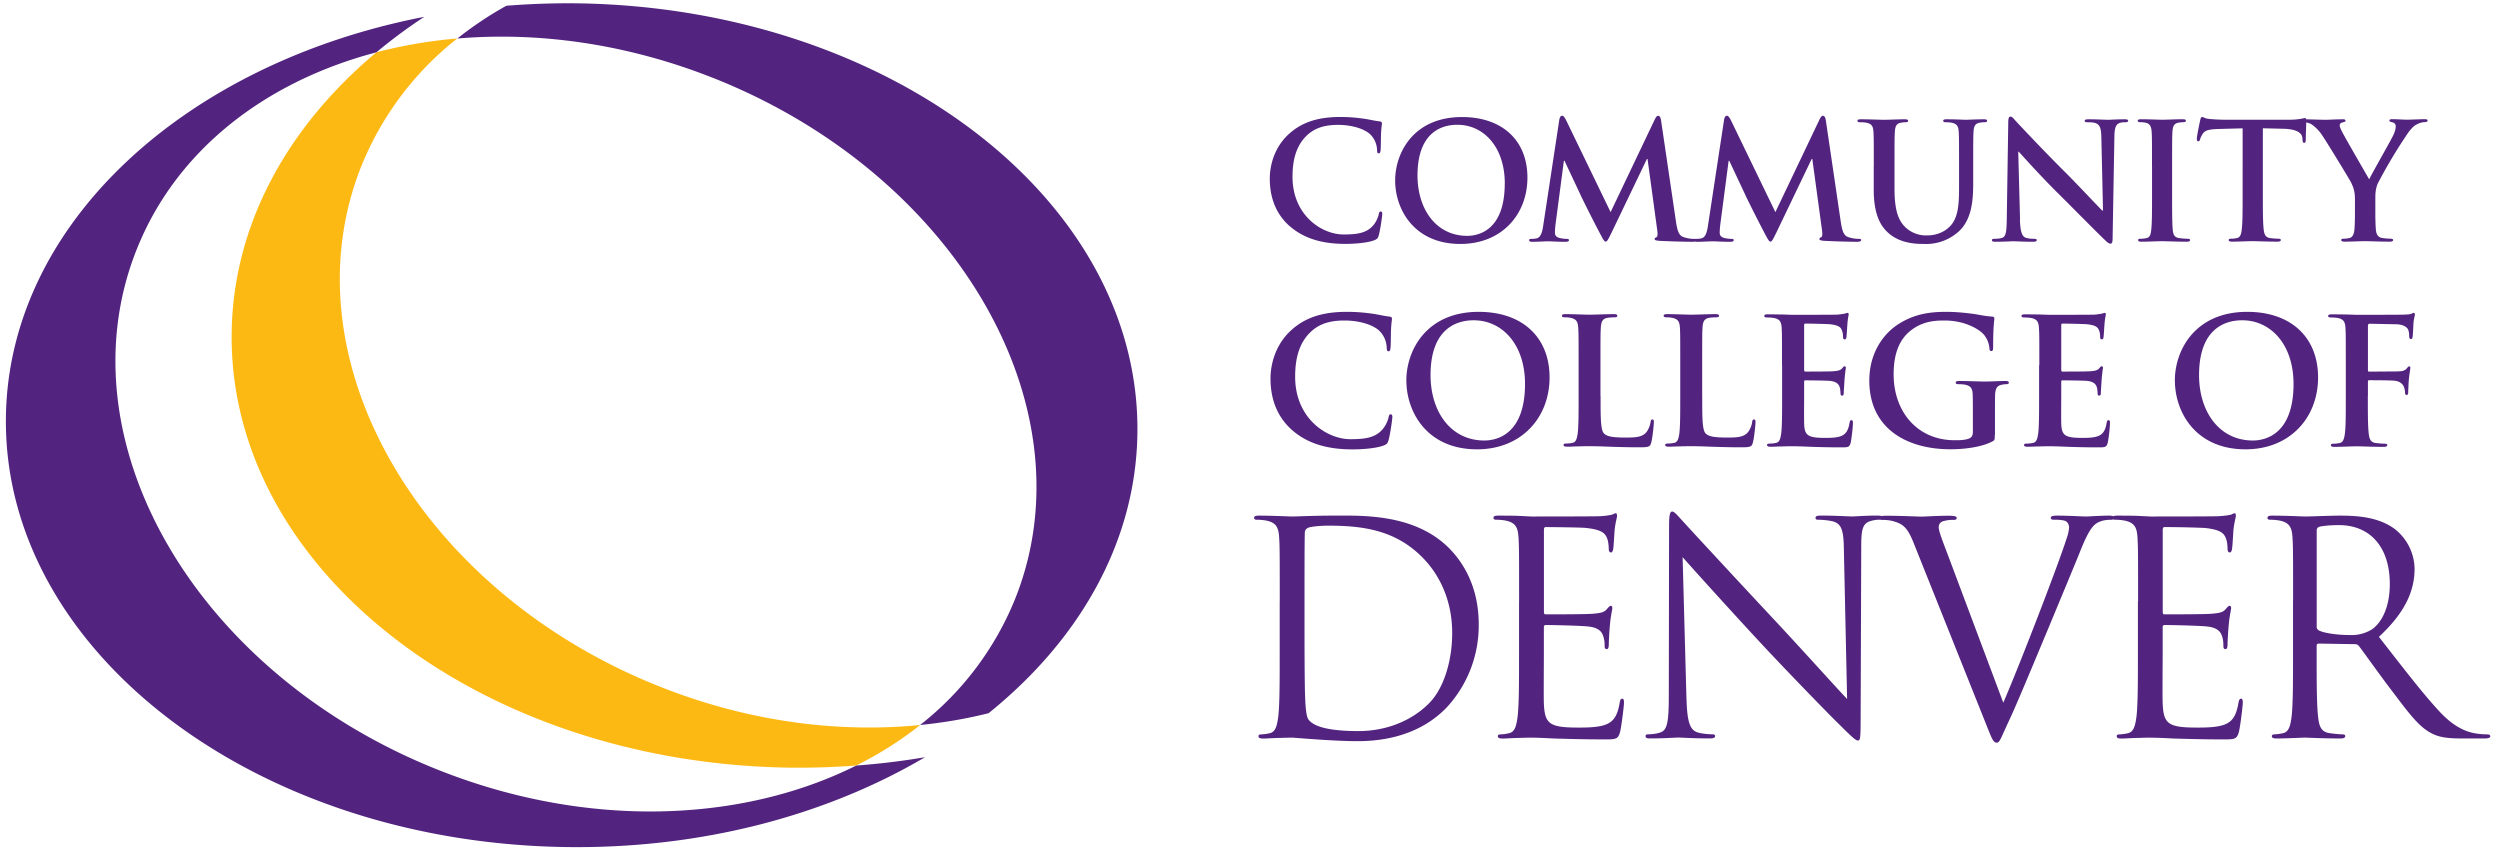 <svg xmlns="http://www.w3.org/2000/svg" viewBox="0 0 456.24 155.85"><path fill="#fdb913" d="M120.55 125.36c-44.04-17.43-68.51-59.91-54.66-94.9A56.47 56.47 0 0 1 83.46 7.02 88.16 88.16 0 0 0 68.7 9.54C52.56 23.02 42.59 40.86 42.28 60.57c-.67 43.03 44.83 78.63 101.63 79.52 4.18.06 8.3-.08 12.36-.39 4.2-2.1 8.11-4.57 11.66-7.39-15.02 1.49-31.38-.62-47.37-6.95Z"/><path fill="#52247f" d="M429.77 36.46c0-1.6-.29-2.25-.68-3.1-.21-.47-4.17-6.97-5.2-8.51a7.38 7.38 0 0 0-2.04-2.16 3 3 0 0 0-1.24-.38c-.24 0-.44-.06-.44-.27 0-.18.21-.27.56-.27.53 0 2.75.09 3.72.09.62 0 1.83-.09 3.16-.09.29 0 .44.09.44.27 0 .18-.21.21-.65.33a.53.53 0 0 0-.41.53c0 .23.15.59.36 1 .41.89 4.55 8.01 5.02 8.83.29-.71 4.02-7.21 4.43-8.13.3-.65.41-1.15.41-1.54 0-.3-.12-.62-.62-.74-.27-.06-.53-.12-.53-.3 0-.21.15-.27.5-.27.98 0 1.92.09 2.78.09.65 0 2.6-.09 3.16-.09.33 0 .53.06.53.24 0 .21-.24.3-.56.3-.3 0-.86.12-1.3.35-.62.29-.95.65-1.6 1.45a92.76 92.76 0 0 0-5.64 9.4c-.44 1.06-.44 1.98-.44 2.95v2.42c0 .47 0 1.71.09 2.95.06.86.32 1.51 1.21 1.63.41.06 1.06.12 1.48.12.33 0 .47.09.47.24 0 .21-.24.3-.62.3-1.86 0-3.72-.09-4.52-.09-.74 0-2.6.09-3.69.09-.41 0-.65-.06-.65-.3 0-.15.15-.24.47-.24.41 0 .77-.06 1.03-.12.59-.12.86-.77.92-1.63.09-1.24.09-2.48.09-2.95v-2.42ZM235.83 78.51c-3.14-2.75-3.97-6.33-3.97-9.44 0-2.18.67-5.95 3.74-8.77 2.3-2.11 5.34-3.39 10.11-3.39 1.98 0 3.17.13 4.64.32 1.22.16 2.24.45 3.2.54.35.03.48.19.48.38 0 .26-.1.64-.16 1.76-.06 1.06-.03 2.82-.1 3.46-.03.48-.1.74-.38.74-.26 0-.32-.26-.32-.7a4.55 4.55 0 0 0-1.25-2.94c-1.06-1.12-3.55-1.98-6.5-1.98-2.78 0-4.61.7-6.01 1.98-2.34 2.14-2.95 5.18-2.95 8.29 0 7.62 5.79 11.39 10.08 11.39 2.85 0 4.58-.32 5.86-1.79.54-.61.96-1.54 1.09-2.11.1-.51.16-.64.42-.64.22 0 .29.22.29.48 0 .39-.39 3.17-.7 4.26-.16.54-.29.7-.83.93-1.28.51-3.71.73-5.76.73-4.38 0-8.06-.96-10.97-3.49zm20.82-9.06c0-5.47 3.62-12.54 13.21-12.54 7.97 0 12.93 4.64 12.93 11.97 0 7.33-5.12 13.12-13.24 13.12-9.18 0-12.89-6.88-12.89-12.54zm21.66.61c0-7.17-4.13-11.61-9.37-11.61-3.68 0-7.87 2.05-7.87 10.01 0 6.66 3.68 11.93 9.82 11.93 2.24 0 7.42-1.09 7.42-10.33zm13.79 2.21c0 4.1 0 6.3.67 6.88.54.48 1.37.7 3.87.7 1.7 0 2.95-.03 3.75-.9.38-.42.77-1.31.83-1.92.03-.29.1-.48.35-.48.22 0 .25.16.25.54 0 .35-.22 2.75-.48 3.68-.19.7-.35.86-2.02.86-2.3 0-3.97-.06-5.41-.1-1.44-.06-2.59-.1-3.9-.1-.35 0-1.06 0-1.82.03-.74 0-1.57.06-2.21.06-.42 0-.64-.1-.64-.32 0-.16.13-.26.51-.26.48 0 .86-.06 1.15-.13.64-.13.8-.83.93-1.76.16-1.34.16-3.87.16-6.81v-5.63c0-4.86 0-5.76-.07-6.78-.06-1.09-.32-1.6-1.37-1.82a4.9 4.9 0 0 0-1.05-.1c-.35 0-.55-.06-.55-.29 0-.23.22-.29.7-.29 1.5 0 3.52.1 4.38.1.77 0 3.1-.1 4.35-.1.45 0 .67.06.67.29 0 .23-.19.29-.58.29-.35 0-.87.03-1.25.1-.86.16-1.12.7-1.18 1.82-.06 1.02-.06 1.92-.06 6.78v5.63zm18.55 0c0 4.1 0 6.3.67 6.88.54.48 1.38.7 3.87.7 1.7 0 2.94-.03 3.74-.9.39-.42.77-1.31.83-1.92.03-.29.1-.48.35-.48.22 0 .26.16.26.54 0 .35-.22 2.75-.48 3.68-.19.7-.35.86-2.02.86-2.3 0-3.97-.06-5.41-.1-1.44-.06-2.59-.1-3.9-.1-.35 0-1.05 0-1.82.03-.74 0-1.57.06-2.21.06-.41 0-.64-.1-.64-.32 0-.16.13-.26.51-.26.48 0 .86-.06 1.15-.13.64-.13.8-.83.93-1.76.16-1.34.16-3.87.16-6.81v-5.63c0-4.86 0-5.76-.06-6.78-.06-1.09-.32-1.6-1.37-1.82a5 5 0 0 0-1.06-.1c-.35 0-.54-.06-.54-.29 0-.23.22-.29.7-.29 1.5 0 3.52.1 4.38.1.77 0 3.1-.1 4.35-.1.45 0 .67.06.67.29 0 .23-.19.29-.58.29-.35 0-.86.03-1.25.1-.86.16-1.12.7-1.18 1.82-.06 1.02-.06 1.92-.06 6.78v5.63zm14.56-5.63c0-4.86 0-5.76-.06-6.78-.06-1.09-.32-1.6-1.37-1.82-.26-.06-.8-.1-1.25-.1-.35 0-.55-.06-.55-.29 0-.23.22-.29.7-.29.87 0 1.79.03 2.59.03.83.03 1.57.06 2.02.06 1.02 0 7.39 0 8-.03.61-.06 1.12-.13 1.38-.19.16-.03.35-.13.51-.13.16 0 .19.13.19.29 0 .22-.16.61-.25 2.08-.03.32-.1 1.73-.16 2.11-.03.16-.1.35-.32.35s-.29-.16-.29-.45c0-.22-.03-.77-.19-1.15-.22-.58-.54-.96-2.14-1.15-.55-.06-3.9-.13-4.55-.13-.16 0-.22.1-.22.32v8.09c0 .22.03.35.22.35.7 0 4.38 0 5.12-.06.77-.06 1.25-.16 1.54-.48.22-.26.35-.42.51-.42.13 0 .22.06.22.26s-.13.7-.25 2.34c-.03.64-.13 1.92-.13 2.14 0 .26 0 .61-.29.61-.22 0-.29-.13-.29-.29-.03-.32-.03-.74-.13-1.15-.16-.64-.61-1.12-1.79-1.25-.61-.06-3.77-.1-4.54-.1-.16 0-.19.13-.19.32v2.53c0 1.09-.03 4.03 0 4.96.06 2.21.58 2.69 3.84 2.69.83 0 2.18 0 3.01-.38.83-.38 1.22-1.06 1.44-2.37.06-.35.13-.48.35-.48.26 0 .26.26.26.58 0 .73-.26 2.91-.41 3.55-.22.83-.51.83-1.73.83-2.4 0-4.16-.06-5.53-.1-1.38-.06-2.37-.1-3.33-.1-.35 0-1.06 0-1.82.03-.74 0-1.57.06-2.21.06-.42 0-.64-.1-.64-.32 0-.16.13-.26.51-.26.48 0 .86-.06 1.15-.13.64-.13.8-.83.93-1.76.16-1.34.16-3.87.16-6.81v-5.63zm38.83 12.76c0 .86-.03.93-.41 1.15-2.08 1.09-5.21 1.44-7.71 1.44-7.84 0-14.78-3.71-14.78-12.54 0-5.12 2.65-8.7 5.57-10.46 3.07-1.86 5.92-2.08 8.61-2.08 2.21 0 5.02.38 5.66.51.67.13 1.79.32 2.53.35.38.03.45.16.45.38 0 .35-.22 1.25-.22 5.25 0 .51-.1.67-.35.67-.22 0-.29-.16-.32-.42a4.48 4.48 0 0 0-1.09-2.66c-.96-1.02-3.52-2.5-7.13-2.5-1.76 0-4.1.13-6.33 1.98-1.79 1.5-2.94 3.9-2.94 7.84 0 6.88 4.38 12.03 11.13 12.03.83 0 1.95 0 2.72-.35.48-.22.61-.64.61-1.18V75.8c0-1.6 0-2.82-.03-3.77-.03-1.09-.32-1.6-1.37-1.82-.26-.06-.8-.1-1.25-.1-.29 0-.48-.06-.48-.26 0-.26.22-.32.67-.32 1.67 0 3.68.1 4.64.1.96 0 2.69-.1 3.74-.1.41 0 .64.06.64.32 0 .19-.19.26-.42.26-.25 0-.48.03-.86.1-.86.16-1.18.7-1.22 1.82-.03.96-.03 2.24-.03 3.84v3.52zm8.13-12.76c0-4.86 0-5.76-.07-6.78-.06-1.09-.32-1.6-1.38-1.82-.25-.06-.8-.1-1.25-.1-.35 0-.55-.06-.55-.29 0-.23.22-.29.7-.29l2.59.03c.83.03 1.57.06 2.02.06 1.02 0 7.39 0 8-.03.61-.06 1.12-.13 1.37-.19.16-.03.35-.13.51-.13.16 0 .19.13.19.29 0 .22-.16.61-.26 2.08-.03.32-.1 1.73-.16 2.11-.03.16-.1.35-.32.35s-.29-.16-.29-.45c0-.22-.03-.77-.19-1.15-.22-.58-.54-.96-2.14-1.15-.55-.06-3.9-.13-4.55-.13-.16 0-.22.1-.22.32v8.09c0 .22.03.35.22.35.7 0 4.38 0 5.12-.06.77-.06 1.25-.16 1.54-.48.22-.26.35-.42.51-.42.13 0 .22.06.22.26s-.13.7-.25 2.34c-.03.64-.13 1.92-.13 2.14 0 .26 0 .61-.29.61-.22 0-.29-.13-.29-.29-.03-.32-.03-.74-.13-1.15-.16-.64-.61-1.12-1.79-1.25-.61-.06-3.77-.1-4.54-.1-.16 0-.19.13-.19.32v2.53c0 1.09-.03 4.03 0 4.96.07 2.21.58 2.69 3.84 2.69.83 0 2.17 0 3.01-.38.83-.38 1.22-1.06 1.44-2.37.06-.35.13-.48.35-.48.25 0 .25.26.25.58 0 .73-.25 2.91-.41 3.55-.22.83-.51.83-1.73.83-2.4 0-4.16-.06-5.54-.1-1.37-.06-2.37-.1-3.33-.1-.35 0-1.06 0-1.82.03-.74 0-1.57.06-2.21.06-.42 0-.64-.1-.64-.32 0-.16.13-.26.51-.26.48 0 .86-.06 1.15-.13.64-.13.8-.83.93-1.76.16-1.34.16-3.87.16-6.81v-5.63zm24.73 2.81c0-5.47 3.62-12.54 13.21-12.54 7.97 0 12.93 4.64 12.93 11.97 0 7.33-5.12 13.12-13.24 13.12-9.18 0-12.89-6.88-12.89-12.54zm21.66.61c0-7.17-4.13-11.61-9.37-11.61-3.68 0-7.87 2.05-7.87 10.01 0 6.66 3.68 11.93 9.82 11.93 2.24 0 7.42-1.09 7.42-10.33zm13.56 2.21c0 3.07 0 5.47.16 6.81.1.93.29 1.63 1.25 1.76.45.06 1.15.13 1.6.13.42 0 .54.1.54.26 0 .22-.22.32-.7.32-2.01 0-4.03-.1-4.86-.1-.83 0-2.85.1-4.06.1-.45 0-.67-.06-.67-.32 0-.16.13-.26.48-.26.48 0 .86-.06 1.15-.13.64-.13.8-.83.93-1.76.16-1.34.16-3.74.16-6.81v-5.63c0-4.86 0-5.76-.06-6.78-.06-1.09-.32-1.6-1.37-1.82-.26-.06-.8-.1-1.25-.1-.32 0-.54-.06-.54-.26 0-.26.25-.32.74-.32l2.59.03c.83.03 1.57.06 2.01.06 1.22 0 7.71 0 8.45-.03.61-.03.99-.03 1.31-.13.19-.06.35-.19.51-.19.13 0 .22.13.22.29 0 .22-.16.61-.25 1.44-.03.32-.1 2.21-.16 2.59-.03.26-.1.45-.32.45s-.29-.16-.32-.51c0-.26 0-.77-.19-1.22-.22-.45-.9-.93-2.11-.96l-4.93-.1c-.19 0-.29.1-.29.45v8c0 .19.03.29.22.29l4.1-.03c.54 0 .99 0 1.44-.03.61-.03 1.06-.16 1.38-.58.16-.19.22-.32.41-.32.13 0 .19.1.19.29 0 .19-.16.99-.26 1.98-.06.64-.13 2.11-.13 2.34 0 .29 0 .61-.32.61-.19 0-.26-.22-.26-.45s-.06-.61-.19-.99c-.16-.45-.64-1.02-1.63-1.15-.8-.1-4.19-.1-4.73-.1-.16 0-.22.06-.22.29v2.59zm-41.93 37.43c0-8.39 0-9.9-.11-11.62-.11-1.83-.54-2.69-2.32-3.07a9.81 9.81 0 0 0-1.83-.16c-.21 0-.43-.11-.43-.32 0-.32.27-.43.86-.43 1.24 0 2.69 0 3.87.05l2.21.11c.38 0 11.08 0 12.32-.05 1.02-.05 1.88-.16 2.31-.27.27-.05.48-.27.75-.27.16 0 .21.21.21.48 0 .38-.27 1.02-.43 2.53-.05.54-.16 2.9-.27 3.55-.05.27-.16.59-.38.59-.32 0-.43-.27-.43-.7 0-.38-.05-1.29-.32-1.94-.38-.86-.91-1.51-3.82-1.83a176 176 0 0 0-7.37-.16c-.22 0-.32.16-.32.54v14.85c0 .38.05.54.32.54.7 0 7.32 0 8.55-.11 1.29-.11 2.04-.21 2.53-.75.38-.43.59-.7.81-.7.16 0 .27.11.27.43s-.27 1.24-.43 3.01a59.97 59.97 0 0 0-.22 3.44c0 .43 0 1.02-.38 1.02-.27 0-.38-.22-.38-.48 0-.54 0-1.08-.21-1.77-.22-.75-.7-1.67-2.8-1.88-1.45-.16-6.78-.27-7.69-.27-.27 0-.38.16-.38.38v4.73c0 1.83-.06 8.07 0 9.2.16 3.71.97 4.41 6.24 4.41 1.4 0 3.76 0 5.16-.59 1.4-.59 2.04-1.67 2.42-3.87.11-.59.22-.81.48-.81.32 0 .32.43.32.81 0 .43-.43 4.09-.7 5.22-.38 1.4-.81 1.4-2.9 1.4-4.03 0-6.99-.11-9.09-.16a91.9 91.9 0 0 0-4.19-.16c-.11 0-1.02 0-2.15.05-1.08 0-2.31.11-3.12.11-.59 0-.86-.11-.86-.43 0-.16.11-.32.43-.32a8.1 8.1 0 0 0 1.61-.22c1.07-.22 1.34-1.4 1.56-2.96.27-2.26.27-6.51.27-11.67v-9.47zm28.29 0c0-8.39 0-9.9-.11-11.62-.11-1.83-.54-2.69-2.31-3.07a9.9 9.9 0 0 0-1.83-.16c-.21 0-.43-.11-.43-.32 0-.32.27-.43.86-.43 2.42 0 5.81.16 6.08.16.59 0 4.68-.16 6.35-.16 3.39 0 6.99.32 9.85 2.37a9.4 9.4 0 0 1 3.71 7.32c0 3.98-1.67 7.96-6.51 12.43 4.41 5.65 8.07 10.44 11.19 13.77 2.9 3.07 5.22 3.66 6.56 3.87 1.02.16 1.77.16 2.1.16.27 0 .48.16.48.32 0 .32-.32.43-1.29.43h-3.82c-3.01 0-4.36-.27-5.76-1.02-2.31-1.24-4.2-3.87-7.26-7.91-2.26-2.96-4.79-6.57-5.86-7.96-.22-.22-.38-.32-.7-.32l-6.62-.11c-.27 0-.38.16-.38.43v1.29c0 5.16 0 9.41.27 11.67.16 1.56.48 2.74 2.1 2.96.75.11 1.94.22 2.42.22.32 0 .43.16.43.32 0 .27-.27.43-.86.43-2.96 0-6.35-.16-6.62-.16-.06 0-3.44.16-5.06.16-.59 0-.86-.11-.86-.43 0-.16.11-.32.43-.32a8.1 8.1 0 0 0 1.61-.22c1.08-.22 1.35-1.4 1.56-2.96.27-2.26.27-6.51.27-11.67v-9.47zm4.3 4.68c0 .27.11.48.38.65.81.48 3.28.86 5.65.86a7 7 0 0 0 4.04-1.02c1.88-1.29 3.28-4.2 3.28-8.28 0-6.72-3.55-10.76-9.31-10.76-1.61 0-3.07.16-3.6.32a.65.65 0 0 0-.43.65v17.59zM235.39 41.3c-2.9-2.54-3.66-5.85-3.66-8.72 0-2.01.62-5.5 3.46-8.1 2.13-1.95 4.93-3.13 9.34-3.13 1.83 0 2.92.12 4.28.3 1.12.15 2.07.41 2.95.5.33.03.44.18.44.35 0 .24-.09.59-.15 1.62-.06.98-.03 2.6-.09 3.19-.03.44-.09.68-.36.68-.24 0-.29-.24-.29-.65a4.21 4.21 0 0 0-1.15-2.72c-.98-1.03-3.28-1.83-6-1.83-2.57 0-4.26.65-5.56 1.83-2.16 1.98-2.72 4.79-2.72 7.65 0 7.03 5.35 10.52 9.31 10.52 2.63 0 4.22-.29 5.41-1.65.5-.56.88-1.42 1-1.95.09-.47.15-.59.39-.59.21 0 .27.21.27.44 0 .35-.36 2.93-.65 3.93-.15.5-.27.65-.77.86-1.18.47-3.43.68-5.32.68-4.05 0-7.45-.89-10.13-3.22zm19.22-8.36c0-5.05 3.34-11.58 12.2-11.58 7.36 0 11.94 4.28 11.94 11.05 0 6.77-4.73 12.11-12.23 12.11-8.48 0-11.91-6.35-11.91-11.58zm20.01.56c0-6.62-3.81-10.73-8.66-10.73-3.4 0-7.27 1.89-7.27 9.25 0 6.15 3.4 11.02 9.07 11.02 2.07 0 6.85-1 6.85-9.54zm9.94-11.61c.09-.5.27-.77.5-.77.23 0 .41.15.8.92l8.07 16.67 8.04-16.87c.24-.47.39-.71.65-.71s.44.29.53.92l2.69 18.26c.27 1.86.56 2.72 1.45 2.98.86.27 1.45.3 1.83.3.27 0 .47.03.47.21 0 .24-.35.33-.77.33a156 156 0 0 1-6-.18c-.68-.06-.86-.15-.86-.33 0-.15.12-.24.33-.33.18-.06.27-.44.15-1.27l-1.77-13h-.12l-6.44 13.42c-.68 1.39-.83 1.65-1.09 1.65-.26 0-.56-.59-1.03-1.48a258.6 258.6 0 0 1-3.4-6.71c-.27-.62-2.04-4.34-3.07-6.56h-.12l-1.54 11.76c-.06.53-.09.92-.09 1.39 0 .56.38.83.88.95.53.12.95.15 1.24.15.24 0 .44.06.44.21 0 .27-.27.33-.71.33-1.24 0-2.57-.09-3.1-.09-.56 0-1.98.09-2.93.09-.3 0-.53-.06-.53-.33 0-.15.18-.21.47-.21.24 0 .44 0 .89-.09.83-.18 1.06-1.33 1.21-2.33l2.93-19.27ZM130.09 14.2c44.31 17.53 69.04 60.01 55.24 94.91a55.74 55.74 0 0 1-17.42 23.2c4.3-.43 8.48-1.14 12.51-2.16 16.59-13.37 26.84-31.2 27.15-50.94.67-42.52-45.01-77.71-102.04-78.6-4.44-.06-8.82.1-13.12.44a65.78 65.78 0 0 0-8.95 5.98c14.83-1.26 30.9.95 46.64 7.18zm103.46 95.5c0-8.39 0-9.9-.11-11.62-.11-1.83-.54-2.69-2.31-3.07a9.9 9.9 0 0 0-1.83-.16c-.21 0-.43-.11-.43-.32 0-.32.27-.43.86-.43 2.42 0 5.81.16 6.08.16.65 0 4.03-.16 7.26-.16 5.32 0 15.17-.48 21.57 6.13 2.69 2.8 5.22 7.26 5.22 13.67a22 22 0 0 1-5.81 15.17c-2.31 2.42-7.15 6.19-16.3 6.19-2.31 0-5.16-.16-7.48-.32-2.37-.16-4.2-.32-4.47-.32-.11 0-1.02 0-2.15.05-1.08 0-2.32.11-3.12.11-.59 0-.86-.11-.86-.43 0-.16.11-.32.43-.32a8.1 8.1 0 0 0 1.61-.22c1.08-.22 1.34-1.4 1.56-2.96.27-2.26.27-6.51.27-11.67v-9.47zm4.52 5.81c0 5.7.05 10.65.11 11.67.05 1.35.16 3.5.59 4.09.7 1.02 2.8 2.15 9.15 2.15 5 0 9.63-1.83 12.8-5 2.8-2.74 4.3-7.91 4.3-12.86 0-6.83-2.96-11.24-5.16-13.55-5.06-5.33-11.19-6.08-17.59-6.08-1.08 0-3.07.16-3.5.38-.48.21-.65.48-.65 1.07-.05 1.83-.05 7.32-.05 11.46zm39.16-5.81c0-8.39 0-9.9-.11-11.62-.11-1.83-.54-2.69-2.31-3.07a9.9 9.9 0 0 0-1.83-.16c-.22 0-.43-.11-.43-.32 0-.32.27-.43.86-.43 1.24 0 2.69 0 3.87.05l2.21.11c.38 0 11.08 0 12.32-.05a13.9 13.9 0 0 0 2.32-.27c.27-.05.48-.27.75-.27.16 0 .22.21.22.48 0 .38-.27 1.02-.43 2.53-.06.54-.16 2.9-.27 3.55-.06.27-.16.59-.38.59-.32 0-.43-.27-.43-.7 0-.38-.06-1.29-.32-1.94-.38-.86-.92-1.51-3.82-1.83-.91-.11-6.78-.16-7.37-.16-.22 0-.32.16-.32.54v14.85c0 .38.06.54.32.54.7 0 7.32 0 8.55-.11 1.29-.11 2.05-.21 2.53-.75.38-.43.59-.7.81-.7.16 0 .27.11.27.43s-.27 1.24-.43 3.01a58.08 58.08 0 0 0-.21 3.44c0 .43 0 1.02-.38 1.02-.27 0-.38-.22-.38-.48 0-.54 0-1.08-.22-1.77-.21-.75-.7-1.67-2.8-1.88-1.45-.16-6.78-.27-7.69-.27-.27 0-.38.16-.38.38v4.73c0 1.83-.05 8.07 0 9.2.16 3.71.97 4.41 6.24 4.41 1.4 0 3.77 0 5.16-.59 1.4-.59 2.05-1.67 2.42-3.87.11-.59.21-.81.48-.81.32 0 .32.43.32.81 0 .43-.43 4.09-.7 5.22-.38 1.4-.81 1.4-2.9 1.4-4.03 0-6.99-.11-9.09-.16-2.1-.11-3.39-.16-4.2-.16-.11 0-1.02 0-2.15.05-1.07 0-2.31.11-3.12.11-.59 0-.86-.11-.86-.43 0-.16.11-.32.43-.32a8.1 8.1 0 0 0 1.61-.22c1.08-.22 1.35-1.4 1.56-2.96.27-2.26.27-6.51.27-11.67v-9.47zm30.55 17.75c.11 4.41.65 5.81 2.1 6.24 1.02.27 2.21.32 2.69.32.27 0 .43.11.43.32 0 .32-.32.43-.97.43-3.07 0-5.22-.16-5.7-.16-.48 0-2.74.16-5.16.16-.54 0-.86-.05-.86-.43 0-.22.16-.32.43-.32.43 0 1.4-.05 2.2-.32 1.35-.38 1.61-1.94 1.61-6.83l.05-30.82c0-2.1.16-2.69.59-2.69.43 0 1.35 1.18 1.88 1.72.81.91 8.82 9.58 17.11 18.45 5.32 5.7 11.19 12.26 12.91 14.04l-.59-27.33c-.05-3.5-.43-4.68-2.1-5.11a14 14 0 0 0-2.64-.27c-.38 0-.43-.16-.43-.38 0-.32.43-.38 1.08-.38 2.42 0 5 .16 5.59.16.59 0 2.37-.16 4.57-.16.59 0 .97.05.97.38 0 .22-.21.38-.59.38-.27 0-.65 0-1.29.16-1.77.38-1.99 1.56-1.99 4.79l-.11 31.52c0 3.55-.11 3.82-.48 3.82-.43 0-1.08-.59-3.93-3.44-.59-.54-8.34-8.45-14.04-14.58-6.24-6.73-12.32-13.5-14.04-15.44l.7 25.77zM80.12 140.56c-44.3-17.53-69.03-60.01-55.23-94.9 7.21-18.25 23.54-30.78 43.8-36.11a96 96 0 0 1 8.74-6.48C33.91 11.51 1.64 40.72 1.08 75.98c-.66 42.52 45.02 77.72 102.04 78.6 24.84.39 47.72-5.79 65.7-16.4-4.09.71-8.29 1.21-12.56 1.53-20.93 10.45-49.05 11.57-76.14.85zM314.63 21.89c.09-.5.27-.77.5-.77.23 0 .41.15.8.92L324 38.71l8.04-16.87c.24-.47.39-.71.65-.71s.44.29.53.92l2.69 18.26c.27 1.86.56 2.72 1.45 2.98.86.27 1.45.3 1.83.3.27 0 .47.03.47.21 0 .24-.35.33-.77.33a156 156 0 0 1-6-.18c-.68-.06-.86-.15-.86-.33 0-.15.12-.24.33-.33.18-.06.27-.44.15-1.27l-1.77-13h-.12l-6.44 13.42c-.68 1.39-.83 1.65-1.09 1.65-.26 0-.56-.59-1.03-1.48a258.6 258.6 0 0 1-3.4-6.71c-.27-.62-2.04-4.34-3.07-6.56h-.12l-1.54 11.76c-.06.53-.09.92-.09 1.39 0 .56.38.83.88.95.53.12.95.15 1.24.15.24 0 .44.06.44.21 0 .27-.27.33-.71.33-1.24 0-2.57-.09-3.1-.09-.56 0-1.98.09-2.93.09-.3 0-.53-.06-.53-.33 0-.15.18-.21.47-.21.24 0 .44 0 .89-.09.83-.18 1.06-1.33 1.21-2.33l2.93-19.27zm27.33 8.45c0-4.49 0-5.32-.06-6.26-.06-1-.3-1.48-1.27-1.68a6.01 6.01 0 0 0-1.15-.09c-.32 0-.5-.06-.5-.27 0-.21.21-.27.65-.27 1.56 0 3.43.09 4.31.09.71 0 2.57-.09 3.63-.09.44 0 .65.06.65.27 0 .21-.18.27-.47.27-.33 0-.5.03-.86.09-.8.15-1.03.65-1.09 1.68-.06.95-.06 1.77-.06 6.26v4.14c0 4.28.86 6.09 2.3 7.27a5.48 5.48 0 0 0 3.69 1.21c1.3 0 2.89-.41 4.08-1.6 1.63-1.62 1.71-4.28 1.71-7.33v-3.69c0-4.49 0-5.32-.06-6.26-.06-1-.3-1.48-1.27-1.68a5.67 5.67 0 0 0-1.06-.09c-.32 0-.5-.06-.5-.27 0-.21.21-.27.62-.27 1.51 0 3.37.09 3.4.09.36 0 2.22-.09 3.37-.09.41 0 .62.06.62.27 0 .21-.18.27-.53.27-.32 0-.5.03-.86.09-.8.15-1.04.65-1.09 1.68-.06.95-.06 1.77-.06 6.26v3.16c0 3.28-.32 6.77-2.81 8.89a8.85 8.85 0 0 1-6.15 2.13c-1.56 0-4.4-.09-6.56-2.04-1.51-1.36-2.63-3.55-2.63-7.83v-4.31zm26.67 9.75c.06 2.3.44 3.07 1.03 3.28.5.18 1.06.21 1.54.21.32 0 .5.06.5.24 0 .24-.27.3-.68.3-1.92 0-3.1-.09-3.66-.09-.27 0-1.66.09-3.19.09-.38 0-.65-.03-.65-.3 0-.18.18-.24.47-.24.38 0 .92-.03 1.33-.15.77-.24.88-1.09.91-3.66l.27-17.49c0-.59.09-1 .39-1 .33 0 .59.38 1.09.92.35.38 4.85 5.2 9.16 9.48 2.01 2.01 6 6.26 6.5 6.74h.15l-.3-13.27c-.03-1.8-.29-2.36-1-2.66-.44-.18-1.15-.18-1.57-.18-.35 0-.47-.09-.47-.27 0-.24.32-.27.77-.27 1.54 0 2.96.09 3.58.09.32 0 1.45-.09 2.9-.09.39 0 .68.03.68.27 0 .18-.18.27-.53.27-.29 0-.53 0-.89.09-.83.24-1.06.86-1.09 2.51l-.33 18.64c0 .65-.12.92-.38.92-.32 0-.68-.33-1-.65-1.86-1.77-5.64-5.64-8.72-8.69-3.22-3.19-6.5-6.88-7.03-7.45h-.09l.33 12.41zm24.1-9.75c0-4.49 0-5.32-.06-6.26-.06-1-.36-1.51-1.01-1.66a4.1 4.1 0 0 0-1.06-.12c-.3 0-.47-.06-.47-.3 0-.18.24-.24.71-.24 1.12 0 2.98.09 3.84.09.74 0 2.48-.09 3.61-.09.38 0 .62.06.62.24 0 .24-.18.3-.47.3s-.53.03-.89.09c-.8.15-1.03.65-1.09 1.68-.06.95-.06 1.77-.06 6.26v5.2c0 2.87 0 5.2.12 6.47.09.8.29 1.33 1.18 1.45.41.06 1.06.12 1.51.12.33 0 .47.09.47.24 0 .21-.24.3-.56.3-1.95 0-3.81-.09-4.61-.09-.68 0-2.54.09-3.72.09-.39 0-.59-.09-.59-.3 0-.15.12-.24.47-.24.44 0 .8-.06 1.06-.12.59-.12.77-.62.86-1.48.15-1.24.15-3.58.15-6.44v-5.2zm16.54-6.92-4.4.12c-1.71.06-2.42.21-2.87.86-.29.44-.44.8-.5 1.03-.06.24-.15.35-.32.35-.21 0-.27-.15-.27-.47 0-.47.56-3.16.62-3.4.09-.38.18-.56.35-.56.24 0 .53.3 1.27.35.86.09 1.98.15 2.95.15h11.7c.94 0 1.59-.09 2.04-.15.44-.09.68-.15.8-.15.21 0 .24.18.24.62 0 .62-.09 2.66-.09 3.43-.03.3-.09.47-.27.47-.24 0-.29-.15-.32-.59l-.03-.33c-.06-.77-.86-1.6-3.49-1.65l-3.72-.09v12.11c0 2.72 0 5.05.15 6.32.09.83.27 1.48 1.15 1.6.41.06 1.06.12 1.51.12.33 0 .47.09.47.24 0 .21-.24.3-.56.3-1.95 0-3.81-.09-4.64-.09-.68 0-2.54.09-3.72.09-.38 0-.59-.09-.59-.3 0-.15.12-.24.47-.24.44 0 .8-.06 1.06-.12.59-.12.77-.77.86-1.63.15-1.24.15-3.57.15-6.29V23.41ZM365.61 128.2c3.12-7.21 10.33-25.98 11.51-29.86a7.7 7.7 0 0 0 .48-2.04c0-.43-.16-.97-.7-1.24-.65-.21-1.45-.21-2.05-.21-.32 0-.59-.06-.59-.32 0-.32.32-.43 1.19-.43 2.15 0 4.63.16 5.27.16.32 0 2.64-.16 4.2-.16.59 0 .91.11.91.38s-.21.38-.65.38c-.38 0-1.56 0-2.58.65-.7.48-1.51 1.4-2.96 5.06-.59 1.5-3.28 7.96-6.03 14.58-3.28 7.85-5.7 13.67-6.94 16.3-1.51 3.23-1.72 4.09-2.26 4.09-.65 0-.91-.75-1.94-3.33l-13.18-32.98c-1.18-3.01-1.99-3.61-3.87-4.14-.81-.21-1.72-.21-2.04-.21-.32 0-.43-.16-.43-.38 0-.32.54-.38 1.4-.38 2.58 0 5.65.16 6.29.16.54 0 2.96-.16 5-.16.97 0 1.45.11 1.45.38s-.16.38-.54.38a6.1 6.1 0 0 0-2.04.27c-.59.27-.7.7-.7 1.07 0 .7.65 2.37 1.45 4.47l10.33 27.54z"/></svg>